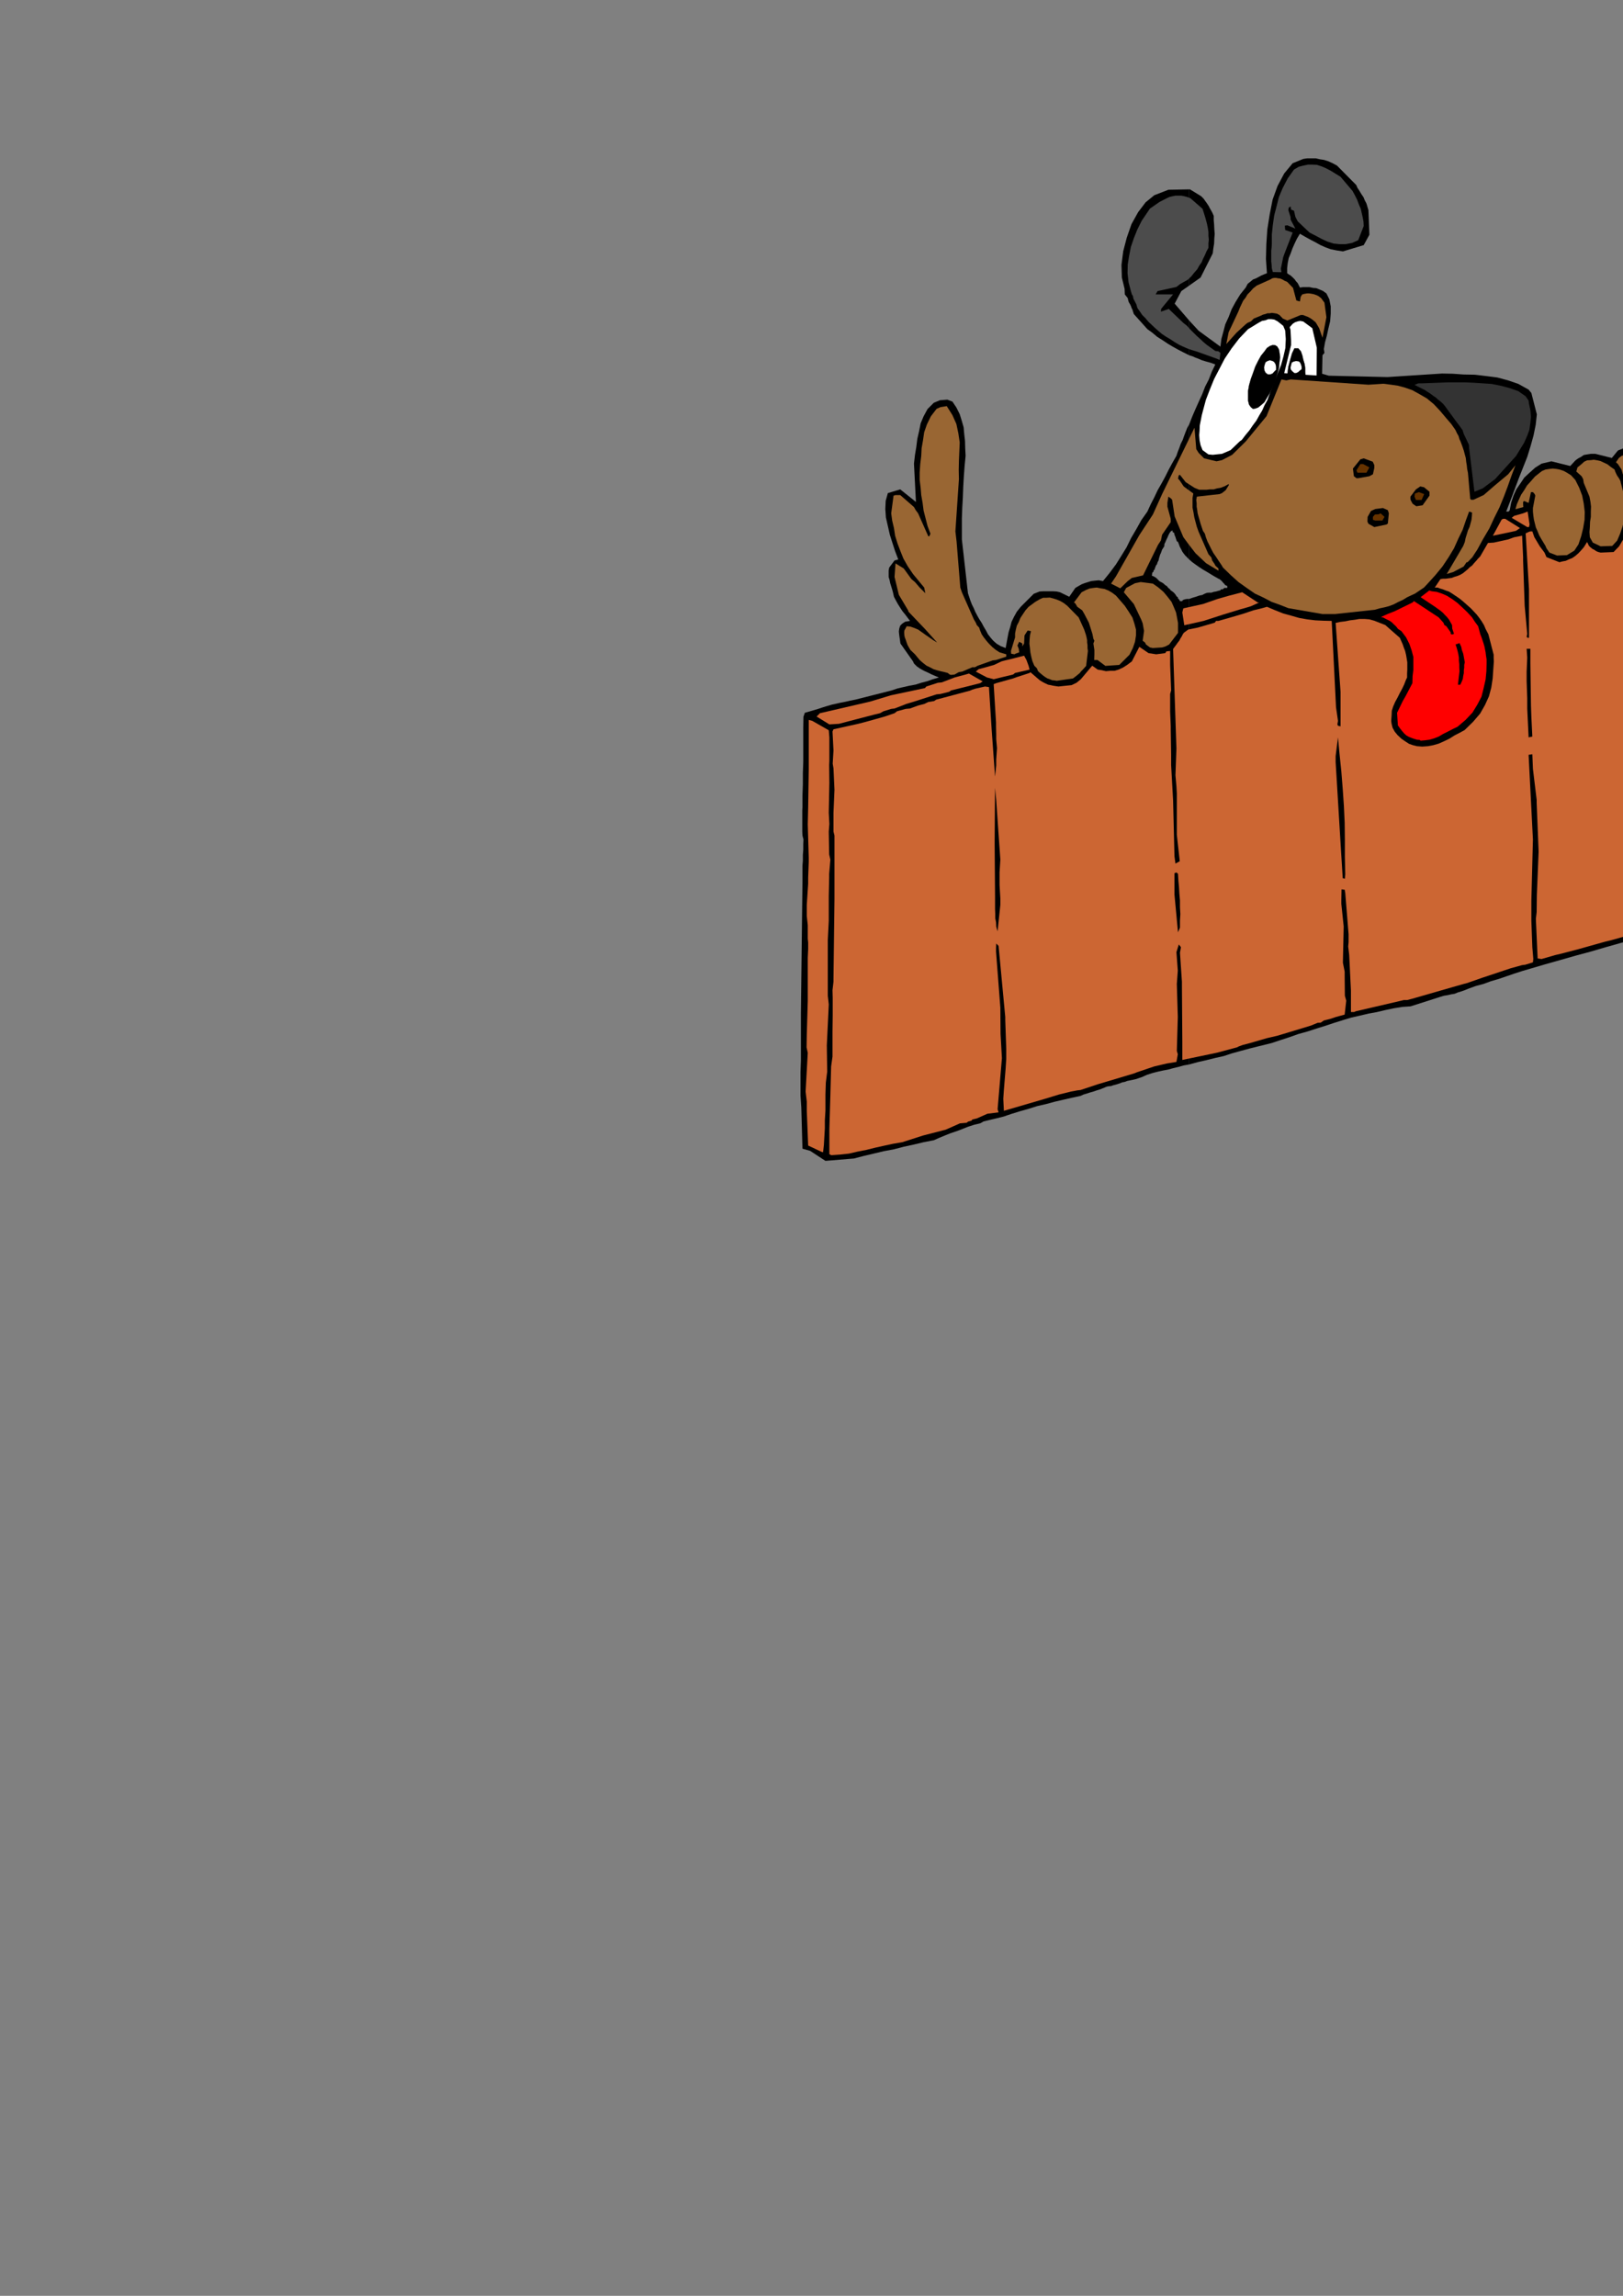 <?xml version="1.0" encoding="utf-8"?>
<!-- Created by UniConvertor 2.0rc4 (https://sk1project.net/) -->
<svg xmlns="http://www.w3.org/2000/svg" height="841.89pt" viewBox="0 0 595.276 841.89" width="595.276pt" version="1.1" xmlns:xlink="http://www.w3.org/1999/xlink" id="456c4540-f60e-11ea-90bf-dcc15c148e23">

<rect x="0" y="0" width="595.276" height="841.89" fill="#808080" stroke="none"/>

<g>
	<path style="fill:#000000;" d="M 436.166,219.633 L 436.166,390.345 439.334,389.481 442.502,388.761 445.67,387.969 448.91,387.249 451.934,386.241 455.102,385.377 458.27,384.513 461.438,383.721 466.406,382.497 469.646,381.417 472.958,380.337 476.198,379.185 479.582,378.249 482.894,377.169 486.134,376.161 489.374,375.081 492.83,374.001 495.71,373.137 498.878,372.417 501.902,371.697 505.07,371.121 508.094,370.401 511.19,369.753 514.286,369.249 517.382,369.033 528.398,365.505 529.622,365.145 530.99,364.929 532.214,364.641 533.51,364.425 534.734,363.921 535.958,363.561 537.182,363.129 538.406,362.625 541.142,361.617 544.094,360.825 546.83,359.817 549.782,358.953 552.518,358.017 555.47,357.009 558.35,356.073 561.302,355.209 566.702,353.625 572.318,352.041 577.862,350.457 583.478,348.945 588.878,347.361 594.494,345.777 600.038,344.337 605.726,343.113 611.198,340.665 612.566,340.305 614.006,339.945 615.302,339.585 616.814,339.369 618.254,339.009 619.694,338.721 621.134,338.361 622.718,338.145 624.806,342.105 631.574,340.161 633.302,339.945 635.102,339.441 636.686,338.649 638.27,337.785 639.566,336.705 641.006,335.697 642.446,334.617 644.03,333.681 650.51,328.641 651.23,327.849 652.022,327.201 652.67,326.481 653.246,325.977 653.606,325.257 654.11,324.681 654.614,323.673 655.118,322.737 653.75,322.521 652.382,322.521 650.87,322.593 649.358,322.953 647.702,323.313 646.262,323.961 644.894,324.537 643.958,325.257 651.446,314.601 652.526,314.025 652.886,312.441 650.942,311.937 644.678,315.249 639.35,319.929 644.03,305.385 641.51,305.025 640.646,305.745 638.702,307.113 637.046,308.697 635.534,310.353 634.382,312.441 633.158,314.385 632.078,316.545 631.07,318.633 630.35,320.793 630.206,317.553 630.35,314.529 630.566,311.217 630.998,308.193 631.214,305.025 631.574,301.857 631.934,298.617 632.438,295.449 630.134,295.809 629.774,295.377 629.774,292.353 629.774,289.401 629.774,286.521 629.846,283.569 629.846,280.689 629.99,277.809 629.99,274.857 630.134,271.977 629.774,270.537 629.63,269.025 629.414,267.729 629.414,266.361 629.27,264.921 629.27,263.625 629.27,262.113 629.486,260.817 628.91,255.705 628.694,250.737 628.55,245.769 628.55,240.945 628.406,235.833 628.406,230.865 628.19,225.897 627.83,221.073 627.47,217.689 627.182,214.233 626.966,210.849 626.75,207.609 626.462,204.225 626.246,200.841 626.03,197.385 625.742,194.145 626.246,194.001 625.022,177.657 625.598,176.001 624.158,174.633 617.174,170.169 610.334,171.393 608.894,169.161 607.238,167.505 605.15,166.065 602.99,164.913 600.398,164.193 598.022,163.977 595.574,164.337 593.414,165.201 591.182,167.937 585.134,166.425 583.478,166.425 582.11,166.641 580.886,166.857 579.95,167.505 578.87,168.081 577.862,168.801 576.926,169.809 575.918,170.889 569.006,169.161 565.406,170.025 563.102,171.465 561.014,173.337 559.07,175.137 557.63,177.297 556.19,179.385 555.11,181.761 554.246,184.353 553.742,187.089 553.31,187.593 552.446,187.593 554.102,183.273 555.614,179.241 557.126,175.209 558.638,171.393 560.15,167.577 561.374,163.617 562.454,159.729 563.246,155.841 563.678,151.953 561.662,144.105 560.654,142.881 556.91,140.793 553.166,139.497 549.134,138.417 545.174,137.913 540.926,137.409 536.894,137.337 532.79,137.049 528.902,136.977 508.886,138.273 487.358,137.769 484.91,137.049 485.054,130.281 485.774,129.417 485.558,127.977 485.99,125.529 486.638,123.153 487.214,120.489 487.862,117.825 488.078,115.017 488.078,112.353 487.574,109.761 486.494,107.601 485.198,106.665 483.974,106.161 482.75,105.657 481.67,105.585 480.302,105.297 479.078,105.297 477.926,105.297 476.774,105.441 476.342,104.577 475.982,103.857 475.334,103.137 474.83,102.417 474.11,101.697 473.39,101.049 472.67,100.617 472.094,100.185 472.094,98.313 472.31,96.441 472.67,94.641 473.39,92.913 474.038,91.113 474.83,89.313 475.694,87.513 476.774,85.713 478.646,86.793 480.59,87.873 482.39,88.809 484.334,89.889 486.134,90.681 488.078,91.401 490.238,91.833 492.542,92.193 500.174,89.889 502.262,86.073 501.902,77.073 501.542,75.849 501.182,74.625 500.534,73.401 500.102,72.321 499.31,71.169 498.59,69.945 497.87,68.865 497.438,67.857 490.382,60.729 488.798,59.865 487.214,59.145 485.63,58.641 484.19,58.425 482.606,58.065 481.022,58.065 479.438,58.065 477.998,58.281 474.11,59.865 471.014,63.609 468.566,68.217 466.766,73.185 465.686,78.657 464.822,84.129 464.462,89.529 464.318,95.001 464.678,100.185 463.598,100.617 462.59,101.049 461.654,101.553 460.718,102.057 459.566,102.489 458.63,103.281 457.622,104.073 456.902,105.441 454.886,107.961 453.158,110.769 451.718,113.433 450.638,116.241 449.414,118.905 448.694,121.641 447.974,124.305 447.614,127.113 439.622,121.281 436.166,117.537 436.166,130.281 437.318,130.641 438.47,131.145 439.622,131.577 440.774,132.081 441.926,132.441 443.222,132.801 444.446,133.161 445.742,133.665 444.446,136.329 443.366,139.137 441.998,141.801 440.918,144.609 439.694,147.273 438.47,150.009 437.318,152.673 436.166,155.625 436.166,205.161 437.318,206.169 438.614,207.105 439.838,207.969 441.278,208.905 442.646,209.697 443.942,210.489 445.382,211.353 446.894,212.217 447.254,212.361 447.974,212.937 448.478,213.513 448.91,214.017 449.198,214.233 449.27,214.521 449.63,214.665 450.134,214.881 450.134,215.601 449.054,215.601 448.478,216.105 447.83,216.105 447.614,216.465 446.75,216.681 446.03,216.897 445.166,217.041 444.302,217.329 443.438,217.329 442.646,217.401 441.926,217.689 441.206,218.049 441.206,218.121 439.838,218.409 438.614,218.841 437.39,219.201 436.166,219.633 Z" />
	<path style="fill:#000000;" d="M 436.166,69.441 L 436.166,104.721 440.342,101.769 444.806,92.913 445.022,91.113 445.31,89.313 445.382,87.513 445.526,85.785 445.382,83.985 445.31,82.401 445.166,80.673 445.166,79.161 444.662,78.009 444.23,77.217 443.726,76.353 443.366,75.633 442.718,74.625 442.142,73.833 441.422,72.825 440.558,71.961 436.454,69.441 436.166,69.441 Z" />
	<path style="fill:#000000;" d="M 436.166,104.721 L 436.166,69.441 428.534,69.585 423.35,71.601 420.182,74.193 417.446,77.793 414.998,82.185 413.27,87.153 411.974,92.121 411.326,97.161 411.47,101.769 412.478,105.945 412.55,107.961 413.63,109.329 413.774,110.049 413.99,110.769 414.422,111.489 414.782,112.209 414.998,112.857 415.358,113.577 415.574,114.297 415.862,115.161 420.83,120.705 422.63,122.001 424.43,123.513 426.374,124.737 428.318,126.033 430.118,127.113 432.062,128.193 434.006,129.201 436.166,130.281 436.166,117.537 430.838,111.345 433.286,106.737 436.166,104.721 Z" />
	<path style="fill:#000000;" d="M 436.166,205.161 L 436.166,155.625 435.446,156.921 434.87,158.361 434.294,159.873 433.79,161.313 433.07,162.753 432.566,164.193 431.99,165.633 431.486,167.145 430.046,169.665 428.678,172.185 427.382,174.777 426.014,177.297 424.574,179.817 423.35,182.409 422.054,184.929 420.83,187.593 418.598,190.761 416.798,194.001 414.854,197.313 413.198,200.697 411.254,203.865 409.31,206.961 407.006,210.057 404.558,213.081 402.974,212.793 401.534,212.937 400.238,213.081 399.086,213.441 397.934,213.801 396.782,214.233 395.63,214.881 394.406,215.601 392.174,218.841 388.79,217.185 387.494,216.897 386.27,216.825 385.046,216.825 383.822,216.825 382.526,216.825 381.302,216.897 380.222,217.329 379.142,217.761 374.39,222.513 372.95,224.313 371.87,226.257 371.006,228.057 370.502,230.001 369.926,231.873 369.566,233.745 369.206,235.689 368.846,237.633 366.974,236.913 365.534,236.049 364.31,234.969 363.374,233.889 362.366,232.593 361.646,231.225 360.782,229.785 360.062,228.417 359.126,226.977 358.406,225.681 357.686,224.313 357.182,223.089 356.462,221.649 355.958,220.353 355.454,218.841 355.022,217.545 352.79,197.817 352.79,193.929 352.79,190.041 352.934,186.153 353.15,182.409 353.294,178.521 353.51,174.777 353.798,170.889 354.158,167.145 354.014,164.337 353.942,161.673 353.654,159.153 353.438,156.705 352.718,154.185 351.998,151.881 350.774,149.433 349.334,147.273 347.462,146.553 344.726,146.769 342.494,147.705 340.19,150.009 338.75,152.673 337.67,155.265 337.094,158.145 336.446,160.953 336.086,163.833 335.582,166.857 335.222,170.025 335.942,184.065 330.182,179.457 325.646,180.825 324.854,183.633 324.71,186.657 324.926,189.753 325.646,192.921 326.366,196.089 327.374,199.257 328.31,202.137 329.462,205.161 328.094,205.521 326.15,208.113 325.934,209.193 325.934,210.417 325.934,211.569 326.294,212.793 326.51,213.873 326.87,215.025 327.23,216.177 327.59,217.545 327.878,218.841 328.598,220.209 329.318,221.505 330.182,222.873 330.974,224.097 331.982,225.321 332.846,226.473 333.782,227.697 331.982,227.985 330.902,228.705 330.182,229.425 329.822,230.505 329.678,231.585 329.822,232.953 330.038,234.393 330.254,235.977 334.862,242.529 335.222,243.321 336.23,244.329 337.454,245.193 338.894,245.985 340.334,246.633 341.774,247.353 343.142,247.929 344.366,248.433 342.134,249.081 340.118,249.801 337.886,250.377 335.87,251.025 333.566,251.457 331.334,251.961 329.174,252.465 327.014,253.185 313.694,256.569 311.822,256.929 310.31,257.289 308.438,257.649 306.854,258.009 305.198,258.369 303.47,258.873 301.814,259.377 300.086,259.953 295.19,261.393 294.686,262.833 294.614,266.865 294.614,271.113 294.614,275.073 294.614,279.321 294.47,283.497 294.47,287.601 294.326,291.705 294.326,295.953 294.254,297.177 294.254,298.617 294.254,300.201 294.254,301.785 294.254,303.369 294.254,304.953 294.326,306.393 294.686,307.833 294.614,309.633 294.614,311.577 294.47,313.521 294.47,315.609 294.326,317.409 294.326,319.497 294.326,321.297 294.326,323.313 293.75,371.697 293.75,375.945 293.75,380.337 293.75,384.513 293.75,388.905 293.606,393.153 293.606,397.545 293.606,401.793 293.894,406.113 294.326,421.233 297.134,422.025 302.75,425.697 313.19,424.833 316.79,423.897 320.462,423.033 324.062,422.169 327.878,421.449 331.478,420.513 335.15,419.721 338.75,418.857 342.494,418.137 344.438,417.273 346.526,416.409 348.686,415.545 350.846,414.825 352.934,414.033 355.094,413.169 357.326,412.449 359.486,411.945 360.782,411.225 362.294,410.865 363.734,410.505 365.318,410.145 366.758,409.785 368.198,409.425 369.638,408.921 371.15,408.417 374.174,407.481 377.27,406.617 380.438,405.609 383.606,404.889 386.774,404.025 389.87,403.305 393.038,402.585 396.35,401.865 397.43,401.361 398.654,401.001 399.734,400.641 401.03,400.281 402.254,399.849 403.478,399.489 404.702,398.985 405.926,398.481 406.646,398.337 407.51,398.265 408.302,397.977 409.166,397.761 409.886,397.545 410.75,397.257 411.614,396.897 412.478,396.753 413.414,396.393 414.494,396.177 415.574,395.961 416.798,395.673 417.806,395.313 418.886,394.953 419.822,394.521 420.83,394.089 422.63,393.513 424.574,393.009 426.518,392.577 428.462,392.217 430.262,391.713 432.35,391.209 434.15,390.705 436.166,390.345 436.166,219.633 435.446,219.633 434.87,219.705 434.366,219.849 433.79,220.065 433.646,220.425 432.782,220.425 432.566,219.993 432.35,219.705 432.062,219.489 432.062,219.201 431.846,218.841 431.63,218.841 431.198,218.121 430.622,217.401 429.902,216.825 429.398,216.465 429.182,216.321 429.182,216.105 428.678,215.745 428.318,215.385 427.958,214.881 427.598,214.737 426.518,213.801 425.294,213.153 424.718,212.577 424.07,211.929 423.134,211.353 422.486,211.137 422.63,209.913 422.846,209.913 422.846,209.769 422.99,209.769 423.134,209.193 423.566,208.689 423.566,208.185 423.71,208.185 423.926,207.465 424.358,206.889 424.574,206.169 424.934,205.521 425.078,204.801 425.294,204.081 425.51,203.361 425.798,202.785 426.23,201.561 427.022,200.337 427.094,199.473 427.454,198.753 427.814,197.889 428.174,197.169 428.534,196.305 428.894,195.585 429.398,194.865 430.046,194.505 430.118,195.153 430.622,195.369 430.766,196.089 431.126,196.953 431.342,197.673 431.702,198.609 431.99,198.609 432.35,199.473 432.71,200.481 433.142,201.273 433.646,202.281 434.15,203.001 434.726,203.721 435.446,204.441 436.166,205.161 Z" />
	<path style="fill:#cc6633;" d="M 304.19,423.249 L 304.19,420.513 304.19,418.353 304.19,414.033 304.55,402.009 304.838,391.065 305.342,387.465 305.342,385.377 305.342,384.441 305.342,378.393 305.414,372.417 305.414,365.865 305.342,363.129 305.702,359.961 305.702,358.737 306.062,329.793 306.062,319.857 306.062,306.393 305.702,304.953 305.702,299.337 305.702,298.041 306.062,289.617 305.702,281.769 305.414,280.041 305.702,275.217 305.342,268.233 305.702,267.441 314.774,265.425 317.294,264.777 324.494,262.761 328.094,261.537 329.03,260.817 332.198,259.953 333.782,259.809 336.734,258.729 338.966,258.153 340.478,257.433 342.638,257.073 343.358,256.569 349.334,254.985 355.814,253.257 356.606,252.897 357.758,252.537 361.286,251.745 362.726,251.961 363.734,267.801 364.958,284.793 365.39,280.689 365.39,278.529 365.678,274.353 365.39,271.113 365.39,269.385 365.318,266.361 365.318,264.921 364.454,250.881 365.39,250.521 370.286,249.153 371.582,248.793 372.95,248.289 377.63,246.777 377.918,246.489 380.582,248.793 381.446,249.513 382.526,250.161 383.39,250.593 384.47,251.097 385.334,251.241 386.27,251.457 387.206,251.601 388.214,251.745 393.038,251.241 394.838,250.377 396.422,249.081 400.598,244.113 402.614,245.553 404.054,245.769 405.638,246.129 407.222,245.985 408.806,245.985 410.246,245.553 411.83,244.833 413.414,243.825 415.142,242.529 417.878,237.201 421.262,239.505 424.07,239.937 427.382,239.505 427.814,238.857 429.182,238.713 429.182,243.825 429.542,253.185 429.182,254.481 429.182,256.209 429.182,261.033 429.398,266.361 429.398,267.729 429.542,276.801 429.542,280.545 430.262,293.505 430.766,314.025 431.126,316.689 432.71,315.825 431.63,306.105 431.63,290.985 431.486,288.321 431.126,284.289 431.486,274.497 430.262,237.993 430.838,237.201 431.486,236.337 431.99,235.617 432.566,234.897 432.926,234.177 433.43,233.385 433.79,232.665 434.15,232.089 435.806,230.865 439.334,230.145 445.526,228.345 446.03,227.697 446.894,227.697 451.934,226.257 456.11,225.033 459.71,223.809 462.95,223.017 464.678,222.513 467.558,223.737 470.654,224.961 473.534,225.753 476.558,226.617 479.438,227.121 482.39,227.481 485.414,227.625 488.438,227.697 490.022,259.377 490.742,264.345 490.526,265.641 490.742,266.145 491.678,266.361 491.678,255.201 491.678,253.689 489.878,228.417 491.606,228.057 493.406,227.841 495.134,227.481 496.934,227.265 498.59,226.977 500.462,226.977 502.262,227.121 504.062,227.625 508.094,229.209 511.118,231.873 513.422,233.889 514.502,236.337 514.862,237.417 515.366,238.713 515.726,240.225 515.942,241.521 516.158,242.889 516.158,244.185 516.158,245.553 516.086,246.993 516.086,248.433 515.582,249.513 515.006,251.025 514.286,252.537 513.422,254.121 512.558,255.849 511.694,257.433 510.974,259.089 510.47,260.673 510.398,262.401 510.254,264.345 510.398,265.425 510.758,266.865 511.55,268.305 512.558,269.529 513.998,270.897 515.366,271.833 516.806,272.769 518.246,273.273 519.686,273.633 521.63,273.777 523.718,273.633 525.662,273.273 527.678,272.697 529.622,271.833 531.566,270.897 533.51,269.673 535.598,268.593 537.182,267.729 540.278,264.705 542.87,261.681 544.67,258.513 546.11,255.345 546.974,252.105 547.478,248.793 547.694,245.553 547.91,242.529 547.838,241.305 547.838,240.081 545.894,232.593 544.886,230.649 544.31,229.281 543.446,227.841 542.582,226.617 541.646,225.393 540.638,224.313 539.486,223.089 538.262,222.009 536.894,220.785 535.598,219.705 534.59,218.985 533.51,218.265 532.43,217.545 531.35,216.897 530.27,216.537 529.19,216.105 528.182,215.817 527.246,215.457 526.238,215.457 528.326,212.361 529.262,212.217 530.27,212.217 531.35,212.073 532.43,211.929 533.366,211.569 534.518,211.209 535.598,210.777 536.678,210.129 537.542,209.409 538.406,208.689 539.126,207.969 539.918,207.393 540.638,206.529 541.43,205.665 542.15,204.801 542.87,204.081 545.75,199.113 547.91,198.969 553.166,197.817 555.326,197.025 558.278,196.449 558.638,204.297 558.638,205.665 559.214,222.153 560.15,232.449 559.934,233.529 560.294,233.889 560.798,233.889 560.798,217.689 560.798,216.105 559.574,195.585 560.798,195.009 561.302,194.865 562.022,194.865 562.742,196.953 564.758,200.337 566.486,202.641 567.206,204.297 571.958,206.169 573.038,205.881 574.262,205.665 575.342,205.161 576.638,204.657 577.79,203.865 578.942,202.857 579.95,201.777 580.886,200.697 582.11,198.753 582.398,199.329 582.758,200.121 583.334,200.697 584.054,201.273 584.774,201.633 585.494,202.137 586.214,202.425 587.078,202.641 591.83,202.425 593.846,200.337 596.654,195.585 597.734,196.593 598.814,197.313 599.822,197.817 600.902,198.177 601.766,198.249 602.846,198.393 603.782,198.393 604.934,198.537 606.086,198.249 606.95,197.385 609.038,196.089 609.902,194.649 610.694,193.209 611.342,191.697 611.918,190.401 612.206,188.961 612.566,187.449 612.782,186.009 613.142,184.569 612.926,180.825 617.174,179.601 618.758,179.097 621.998,177.873 623.582,178.377 623.582,184.425 623.942,187.089 623.942,188.601 625.022,207.825 625.382,213.873 625.382,214.881 625.598,218.409 625.598,220.065 626.606,229.785 626.606,231.225 626.822,237.057 626.822,240.801 626.822,251.745 626.966,259.377 627.326,263.625 628.262,280.545 627.686,292.353 627.686,297.321 628.19,299.337 626.966,301.641 625.886,304.089 625.022,306.393 624.302,308.769 623.582,311.073 623.222,313.665 622.862,316.041 622.718,318.633 623.222,324.105 621.854,322.953 620.63,322.161 619.478,321.297 618.254,320.577 617.03,319.713 615.806,319.137 614.726,318.489 613.646,318.129 610.334,317.265 609.614,318.129 611.702,320.217 613.646,322.233 614.582,323.241 617.39,326.265 618.326,327.705 618.83,328.569 619.334,329.505 619.838,330.513 620.414,331.449 620.774,332.313 621.278,333.393 621.638,334.257 621.998,335.337 611.702,338.649 607.814,339.801 606.734,340.521 605.51,340.665 597.878,343.113 596.654,343.113 595.574,343.473 592.55,344.337 590.966,344.769 588.878,345.273 587.582,345.633 578.87,348.081 572.822,349.665 570.374,350.241 565.406,351.681 563.966,351.465 563.318,336.921 563.606,334.473 563.678,328.209 564.326,312.297 563.606,294.369 563.606,293.289 562.238,281.913 562.022,276.585 560.654,276.801 562.238,307.833 561.662,330.369 561.662,337.641 562.022,347.361 562.382,351.681 562.238,352.905 559.43,353.769 558.278,353.913 554.102,355.065 543.734,358.521 537.974,360.537 536.822,360.825 532.286,362.121 525.518,364.065 518.03,366.225 516.086,366.729 514.862,366.729 513.998,366.945 497.294,370.833 496.646,371.121 495.494,371.121 495.494,366.945 495.494,364.929 495.494,363.345 494.846,350.097 494.486,347.073 494.63,345.489 494.63,343.977 494.63,342.609 493.406,327.489 493.19,326.265 492.038,326.121 491.966,330.225 491.966,331.449 492.83,339.729 492.542,353.049 493.19,356.289 493.19,357.873 493.262,365.145 493.766,366.945 493.19,372.057 490.022,372.921 487.862,373.641 485.558,374.217 484.406,375.009 483.254,375.081 480.806,376.089 469.646,379.473 468.422,379.833 464.678,380.697 458.486,382.497 455.75,383.217 454.382,383.721 453.662,384.081 446.39,386.025 433.646,388.689 433.646,381.993 433.502,361.617 433.502,360.033 432.782,349.377 433.142,347.361 432.782,346.857 432.35,346.353 431.486,349.161 431.99,355.929 431.63,360.825 431.99,372.921 431.63,385.377 431.99,386.601 431.486,389.409 427.958,389.985 426.734,390.273 423.35,391.065 417.158,393.153 415.862,393.657 402.614,397.617 396.35,399.705 395.126,399.849 392.822,400.281 388.43,401.361 383.246,402.945 368.198,407.337 367.982,402.945 368.198,399.705 368.846,391.785 369.062,388.329 369.062,387.105 369.062,384.513 368.702,374.001 368.702,372.921 366.254,346.857 365.39,345.993 365.318,347.577 365.318,348.945 366.902,369.537 366.974,379.113 367.478,388.041 365.894,406.761 366.254,407.913 362.15,408.417 358.262,410.145 356.678,410.505 356.318,410.937 355.094,411.297 354.518,411.729 352.07,411.945 346.886,414.249 338.534,416.409 330.902,418.857 327.518,419.433 324.206,420.153 320.966,420.873 317.798,421.665 314.486,422.313 311.39,423.033 308.078,423.393 304.91,423.609 304.19,423.249 Z" />
	<path style="fill:#cc6633;" d="M 301.31,422.385 L 296.414,420.081 295.91,407.337 295.91,405.897 295.91,403.953 295.478,400.281 296.27,386.097 295.838,384.081 295.91,379.473 296.27,367.089 296.27,364.929 296.27,361.617 296.27,358.017 296.27,357.153 296.27,351.249 296.414,348.081 296.414,345.633 296.27,344.193 296.27,340.953 296.27,339.225 295.91,335.913 295.91,333.681 295.91,331.809 296.414,324.105 296.414,321.873 296.63,316.041 296.63,314.529 296.27,302.289 296.414,296.169 296.63,282.129 296.63,263.985 297.926,264.345 303.974,267.801 304.19,270.393 304.19,278.889 304.118,280.545 304.19,287.097 303.974,298.041 304.19,302.145 303.974,304.953 304.118,313.305 304.55,315.249 304.118,320.433 304.118,321.873 303.974,328.641 303.974,337.641 303.614,344.697 303.614,345.993 303.614,365.145 303.974,368.313 303.254,383.361 303.398,393.009 303.254,394.089 302.894,397.041 302.75,401.361 302.75,407.193 302.534,410.865 302.534,413.745 302.174,419.937 301.886,422.529 301.31,422.385 Z" />
	<path style="fill:#000000;" d="M 432.062,341.889 L 430.766,328.065 430.766,320.217 431.486,319.929 432.062,320.433 432.206,322.881 432.422,325.257 432.566,327.705 432.782,330.225 432.782,332.673 432.926,335.193 432.782,337.641 432.782,340.161 432.062,341.889 Z" />
	<path style="fill:#000000;" d="M 365.894,341.529 L 365.39,339.801 365.318,338.217 365.03,336.705 365.03,335.121 364.958,333.393 364.958,331.809 364.958,330.225 364.958,328.641 364.814,309.633 364.814,308.193 364.958,288.897 365.39,293.505 366.902,315.249 366.614,319.857 366.614,322.737 366.614,324.537 366.902,329.505 366.902,331.809 365.894,341.529 Z" />
	<path style="fill:#009933;" d="M 625.022,339.369 L 624.518,337.137 623.294,334.257 620.63,327.705 619.118,325.617 617.03,322.521 617.75,322.881 618.47,323.313 619.19,323.817 620.054,324.537 620.63,325.185 621.422,325.905 621.998,326.625 622.718,327.489 623.222,328.281 624.158,329.793 624.806,330.225 625.022,330.729 625.598,330.729 626.246,329.865 625.382,326.265 624.878,322.737 624.806,319.137 625.022,315.609 625.526,311.937 626.462,308.409 627.686,304.809 629.414,301.281 628.55,314.025 628.55,315.249 628.55,316.545 628.694,317.985 628.694,319.497 628.766,320.937 628.766,322.233 629.054,323.673 629.414,325.185 630.134,326.625 630.566,326.841 631.43,324.537 632.294,322.233 633.158,320.073 634.022,317.913 634.958,315.609 636.398,313.377 638.126,311.217 640.574,309.057 639.926,310.713 639.422,312.441 638.846,314.097 638.342,315.969 637.838,317.625 637.406,319.353 636.902,321.009 636.542,322.881 636.542,324.105 637.046,324.537 638.126,324.177 646.694,317.265 640.142,326.265 640.07,329.073 640.574,329.289 647.558,326.121 650.078,325.401 644.318,330.729 642.014,332.169 641.51,332.457 639.782,333.897 638.846,335.193 635.102,337.641 634.382,337.785 629.774,338.505 627.326,339.225 625.022,339.369 Z" />
	<path style="fill:#000000;" d="M 492.47,322.017 L 492.47,321.873 491.678,309.129 489.878,279.465 489.878,278.529 489.878,277.305 490.382,273.201 490.742,270.393 491.318,276.585 491.966,282.849 492.47,289.185 492.902,295.449 493.19,301.641 493.262,307.977 493.262,314.241 493.406,320.649 493.262,322.233 492.47,322.017 Z" />
	<path style="fill:#ff0000;" d="M 520.694,271.329 L 519.686,271.257 518.75,270.969 517.742,270.609 516.806,270.249 515.798,269.673 515.006,268.953 514.142,267.945 513.422,267.009 512.702,266.001 512.414,261.393 514.502,257.073 515.582,255.201 518.03,250.521 518.102,247.929 518.39,245.625 518.39,243.249 518.39,240.945 517.742,238.497 516.95,236.193 515.726,233.745 513.998,231.441 512.774,230.649 511.982,229.641 511.19,228.921 510.47,228.201 509.75,227.697 508.886,227.265 508.166,226.905 507.374,226.473 506.51,226.257 508.886,225.177 511.478,224.169 518.102,220.929 518.606,220.425 527.678,226.401 529.406,228.345 529.766,229.209 530.486,229.641 532.07,231.873 532.07,232.449 532.574,232.665 533.294,232.449 532.646,230.505 532.574,229.209 531.926,228.057 531.494,227.265 530.702,226.257 529.982,225.537 529.19,224.673 528.326,223.953 527.318,223.233 526.526,222.657 521.054,218.985 524.222,216.537 525.158,216.825 526.958,217.041 528.902,217.689 530.702,218.481 532.646,219.705 534.518,221.073 536.318,222.729 538.118,224.457 539.918,226.401 540.926,227.985 542.15,229.641 542.942,232.593 543.374,233.673 543.734,234.753 544.094,235.833 544.454,237.057 544.67,238.137 544.886,239.217 545.03,240.441 545.246,241.809 545.246,243.321 545.174,246.129 544.886,249.153 544.166,252.321 543.374,255.489 541.862,258.369 540.062,261.321 537.542,263.985 534.59,266.505 532.79,267.369 530.99,268.305 529.262,269.169 527.678,270.105 526.022,270.753 524.294,271.257 522.638,271.473 521.054,271.617 520.694,271.329 Z" />
	<path style="fill:#000000;" d="M 560.654,270.393 L 560.15,259.809 560.15,256.065 559.934,249.873 559.934,246.273 560.15,241.161 559.934,237.921 561.302,237.921 561.302,241.161 561.302,243.249 561.518,258.657 561.662,262.761 562.022,270.105 560.654,270.393 Z" />
	<path style="fill:#cc6633;" d="M 304.19,265.641 L 299.51,262.761 300.734,261.537 319.094,257.289 326.726,254.985 339.254,252.321 339.758,251.745 344.006,250.377 345.446,250.233 350.126,248.433 354.158,247.353 355.382,246.993 360.422,249.873 359.486,250.521 354.662,251.745 348.83,253.185 348.11,253.689 344.942,254.481 343.502,254.625 335.222,257.289 332.342,258.153 331.838,258.369 328.094,259.809 326.87,259.953 324.062,260.817 322.766,261.537 320.678,262.041 311.822,264.345 307.718,265.425 304.19,265.641 Z" />
	<path style="fill:#000000;" d="M 534.734,251.097 L 535.31,246.129 535.238,244.833 535.238,243.609 535.094,242.241 535.094,241.161 534.878,239.865 534.59,238.641 534.23,237.417 533.87,236.337 535.31,235.833 535.958,237.201 536.174,238.353 536.678,239.721 537.254,242.889 537.038,243.825 537.038,244.833 536.894,245.769 536.894,246.849 536.678,247.857 536.534,248.937 536.102,250.017 535.598,251.097 534.734,251.097 Z" />
	<path style="fill:#996633;" d="M 387.566,249.657 L 386.774,249.513 385.91,249.441 385.046,249.081 384.182,248.793 383.246,248.217 382.382,247.569 381.518,246.849 380.726,246.129 380.294,245.049 379.358,244.113 378.638,242.385 378.278,240.945 377.918,239.217 377.774,237.777 377.558,236.049 377.63,234.537 377.774,232.953 378.134,231.441 376.91,231.225 375.758,233.025 375.614,235.977 374.966,237.057 374.966,235.977 373.814,235.329 373.166,236.697 373.67,237.993 373.814,239.217 372.446,239.721 372.086,239.937 370.862,239.721 370.79,238.713 372.302,233.745 372.302,232.305 372.59,230.865 372.95,229.425 373.67,228.057 374.246,226.617 375.11,225.321 376.118,223.809 377.27,222.513 379.718,220.713 381.446,219.705 382.598,219.201 383.822,219.201 385.046,219.129 386.414,219.489 387.566,219.849 388.934,220.425 390.158,221.145 391.454,222.153 395.63,226.401 397.646,230.865 397.934,231.729 398.294,232.809 398.51,233.673 398.726,234.753 398.726,235.617 398.87,236.553 398.87,237.633 399.014,238.713 398.366,244.185 397.79,244.833 397.142,245.553 396.566,246.129 395.99,246.849 394.766,247.857 393.542,248.793 387.566,249.657 Z" />
	<path style="fill:#cc6633;" d="M 364.454,249.081 L 362.006,248.433 357.902,246.273 358.91,245.409 361.574,244.689 364.598,243.825 367.334,242.529 368.702,242.169 370.286,241.809 375.614,240.441 376.478,242.025 377.27,244.185 377.63,245.553 372.302,246.777 371.582,247.353 367.982,248.217 364.454,249.081 Z" />
	<path style="fill:#996633;" d="M 348.326,247.353 L 347.606,246.777 346.238,246.417 344.942,246.129 343.574,245.769 342.422,245.409 341.054,244.689 339.83,244.113 338.534,243.105 337.31,242.025 335.582,239.937 333.926,238.353 333.278,237.273 332.846,236.481 332.486,235.473 332.198,234.609 331.838,233.673 331.694,232.953 331.622,231.945 331.694,231.225 332.558,229.641 333.926,229.785 335.366,230.289 336.734,230.865 338.174,231.873 339.47,232.809 340.838,233.745 342.278,234.753 343.718,235.617 339.254,230.649 333.206,224.313 333.062,223.809 329.678,218.121 328.094,211.569 328.454,206.601 331.478,208.473 334.286,212.361 335.582,213.441 337.31,215.457 339.398,217.545 338.966,215.457 334.862,210.489 332.918,207.609 331.334,204.801 330.182,201.921 329.174,199.257 328.31,196.449 327.878,193.641 327.23,190.905 326.87,188.241 327.734,181.761 328.454,181.545 330.182,181.545 335.222,185.937 335.87,187.089 336.734,188.241 340.478,196.665 340.838,196.665 341.27,195.729 340.19,192.849 339.47,190.041 338.75,187.233 338.39,184.425 337.886,181.545 337.67,178.881 337.31,176.001 337.31,173.337 337.526,170.169 337.886,167.217 338.03,164.337 338.534,161.457 338.966,158.505 339.974,155.625 341.414,152.673 343.502,149.937 344.942,149.289 347.246,148.929 349.334,152.241 350.774,155.481 351.494,158.865 351.998,162.249 351.854,165.561 351.71,168.945 351.638,172.329 351.71,175.713 350.414,194.865 350.846,198.537 352.214,215.457 352.79,217.185 357.182,227.121 357.902,228.345 358.262,229.209 359.126,230.145 359.486,231.225 360.062,232.593 360.782,233.673 361.79,234.969 362.726,236.049 363.95,237.273 365.174,238.281 366.614,239.217 369.062,239.937 369.062,240.801 365.318,242.025 364.094,242.169 358.622,244.113 357.542,244.689 356.606,244.689 352.934,246.273 351.638,246.489 350.126,247.353 348.83,247.497 348.326,247.353 Z" />
	<path style="fill:#996633;" d="M 405.422,244.185 L 402.542,242.025 401.318,242.025 401.39,239.937 401.39,238.353 401.03,235.977 401.39,234.969 401.03,234.249 400.67,232.449 399.374,228.345 397.646,225.033 396.926,223.809 395.126,222.513 394.406,221.289 393.902,220.929 396.71,217.185 398.366,216.321 399.59,215.817 400.958,215.601 402.254,215.457 403.694,215.745 405.062,215.961 406.502,216.537 407.87,217.329 409.31,218.409 412.55,222.153 413.99,224.313 415.358,226.473 416.078,228.705 416.654,230.865 416.654,233.025 416.294,235.329 415.502,237.633 414.278,240.081 410.894,243.465 410.534,243.825 405.422,244.185 Z" />
	<path style="fill:#996633;" d="M 422.846,237.633 L 421.766,237.417 420.326,236.337 419.966,235.617 419.102,234.969 419.606,231.369 419.102,228.561 418.598,227.265 415.862,221.505 412.19,217.185 413.054,215.601 416.294,213.873 418.382,213.441 422.846,214.017 424.79,215.385 426.734,217.041 428.174,218.769 429.686,220.713 430.478,222.513 431.342,224.601 431.702,226.473 432.062,228.417 432.062,232.089 428.822,236.337 427.454,237.057 426.23,237.417 422.846,237.633 Z" />
	<path style="fill:#cc6633;" d="M 434.366,229.281 L 433.646,224.601 434.006,223.089 441.206,221.505 446.606,219.633 450.638,218.481 455.606,217.185 461.294,220.929 461.87,220.929 458.846,222.297 456.47,223.017 454.886,223.449 448.55,225.393 441.422,227.697 434.366,229.281 Z" />
	<path style="fill:#996633;" d="M 485.054,225.177 L 472.526,223.017 469.43,221.793 466.406,220.713 463.382,219.129 460.286,217.689 457.262,215.601 454.238,213.441 451.358,210.849 448.55,208.113 448.046,207.249 446.966,205.665 446.03,204.225 445.022,202.785 444.302,201.417 443.582,199.977 442.862,198.537 442.286,197.025 441.926,195.729 441.206,194.649 440.342,192.057 439.982,190.761 439.622,189.537 439.262,188.241 439.118,187.089 438.902,185.793 438.902,184.569 438.758,183.345 438.974,182.121 447.326,181.185 448.19,180.825 449.558,179.745 450.71,177.873 450.638,177.513 449.198,178.305 447.686,178.881 446.39,179.097 445.166,179.457 443.726,179.457 442.502,179.601 441.062,179.601 439.838,179.601 438.11,178.881 434.87,176.793 432.782,174.129 432.35,174.273 432.062,175.497 432.71,176.217 434.15,178.377 437.678,180.969 437.39,182.625 437.39,184.425 437.39,186.153 437.75,187.953 438.038,189.681 438.47,191.337 438.974,193.209 439.622,195.009 443.222,203.217 444.302,204.441 444.59,205.521 445.526,206.889 445.742,207.393 446.894,208.473 446.894,209.265 442.358,206.529 438.47,202.857 435.59,199.113 434.006,196.953 430.838,189.393 429.902,183.273 429.542,182.841 428.534,182.121 428.174,184.425 428.174,185.793 429.398,190.257 429.398,191.481 426.23,196.089 425.798,198.177 424.718,199.833 419.246,210.993 415.142,211.929 413.63,213.081 410.894,215.745 407.51,214.017 409.31,211.353 417.878,196.233 422.846,188.673 426.23,181.185 438.11,156.849 438.758,164.697 439.622,166.065 441.638,168.081 446.174,169.161 448.19,168.729 451.934,166.785 456.902,161.889 464.534,152.601 470.006,139.137 471.806,139.497 473.39,139.137 501.902,141.081 507.374,140.721 510.254,141.081 512.702,141.441 515.366,142.161 518.03,143.097 520.766,144.609 523.358,146.121 525.878,148.209 528.182,150.657 530.486,153.393 532.286,155.481 533.798,157.641 534.374,158.865 534.95,159.873 535.31,161.097 535.598,161.673 535.958,162.609 536.462,163.977 536.894,165.273 537.254,166.641 537.614,167.937 537.758,169.305 537.974,170.601 538.118,171.969 538.406,173.409 539.198,182.409 539.198,182.841 539.558,183.273 540.422,183.273 544.166,181.545 548.414,177.873 553.166,173.913 555.83,170.601 554.39,174.417 553.022,178.305 551.582,182.121 549.998,186.009 548.054,189.897 546.254,193.785 543.95,197.673 541.79,201.633 540.782,203.145 540.062,204.297 538.262,206.169 537.902,206.169 536.822,207.753 533.006,209.769 530.63,210.489 536.678,200.193 537.254,198.753 537.542,197.313 537.974,195.945 538.406,194.505 538.982,193.281 539.342,191.985 539.702,190.617 539.846,189.321 539.918,187.953 538.838,187.593 537.614,190.905 536.462,194.289 534.878,197.529 533.294,201.057 531.35,204.297 529.046,207.753 526.382,210.993 523.43,214.233 522.278,215.457 518.966,217.689 518.03,218.121 516.158,218.985 514.502,219.993 512.774,220.785 511.118,221.649 509.39,222.297 507.734,222.729 506.006,223.089 504.278,223.593 489.662,225.177 487.934,225.177 486.278,225.177 485.054,225.177 Z" />
	<path style="fill:#996633;" d="M 571.094,203.721 L 568.286,202.641 567.206,201.057 566.846,200.193 565.406,197.817 564.542,196.305 563.966,194.865 563.318,193.425 562.958,191.985 562.598,190.545 562.382,189.033 562.238,187.593 562.238,186.297 563.102,181.761 562.886,181.185 562.238,180.465 561.518,180.465 560.654,184.425 558.998,183.705 558.638,184.065 558.638,184.713 558.71,185.937 555.83,186.729 556.334,184.929 557.054,183.273 557.918,181.401 558.998,179.817 560.078,178.017 561.518,176.433 562.958,174.777 564.758,173.337 565.622,172.689 566.846,172.185 568.214,171.969 569.51,171.825 570.878,171.969 572.03,172.185 573.542,172.689 574.694,173.337 576.206,174.273 577.79,176.001 579.23,178.881 580.31,181.761 580.886,184.713 581.246,187.737 581.174,190.617 580.67,193.641 579.95,196.593 578.942,199.617 577.43,201.921 574.694,203.577 571.094,203.721 Z" />
	<path style="fill:#996633;" d="M 587.078,200.337 L 584.198,198.969 583.118,197.025 582.974,195.153 583.118,193.281 583.19,191.337 583.478,189.537 583.478,187.593 583.55,185.793 583.334,183.993 582.974,182.121 580.886,177.081 580.67,175.713 580.094,174.633 578.15,172.905 578.582,171.393 580.094,170.169 581.03,169.305 582.11,168.801 583.478,168.729 584.558,168.585 585.854,168.801 587.078,169.089 588.302,169.665 589.526,170.241 590.822,171.249 592.19,172.185 592.406,172.905 592.766,173.697 593.126,174.417 593.63,175.137 593.99,175.713 594.35,176.433 594.494,177.153 594.71,177.873 595.358,180.465 595.718,182.985 595.934,185.577 596.078,188.097 595.718,190.617 595.07,193.209 594.206,195.729 593.126,198.249 591.326,200.193 587.078,200.337 Z" />
	<path style="fill:#cc6633;" d="M 547.55,196.449 L 550.718,190.617 551.222,190.257 552.086,190.257 557.486,193.641 556.046,194.649 554.462,195.009 547.55,196.449 Z" />
	<path style="fill:#996633;" d="M 602.486,196.449 L 598.022,193.641 598.742,187.953 597.662,177.657 595.934,174.633 595.214,173.913 594.71,172.113 594.35,171.609 593.414,170.169 592.694,169.521 593.774,167.937 594.71,167.217 595.79,166.785 596.798,166.281 597.878,166.281 598.958,166.137 600.038,166.497 601.046,166.857 602.126,167.361 603.206,167.937 604.286,168.801 606.23,170.169 607.814,172.473 608.75,174.273 609.038,175.713 609.254,176.361 609.398,177.081 609.614,177.873 609.902,178.737 610.262,179.601 610.334,180.465 610.478,181.329 610.478,182.121 610.478,182.985 610.478,184.713 610.478,186.513 610.334,188.313 610.118,190.257 609.398,191.985 608.39,193.569 607.094,195.009 605.366,196.233 603.71,196.449 602.486,196.449 Z" />
	<path style="fill:#000000;" d="M 504.062,193.281 L 501.902,192.057 501.542,191.265 501.614,189.537 502.838,187.377 504.422,186.657 507.23,186.297 509.03,187.089 509.39,188.241 509.03,191.985 508.526,192.345 504.062,193.281 Z" />
	<path style="fill:#cc6633;" d="M 560.798,193.281 L 560.15,193.281 554.462,189.897 555.326,189.177 558.638,188.241 560.294,187.593 561.014,192.345 560.798,193.281 Z" />
	<path style="fill:#663300;" d="M 504.422,190.905 L 503.558,190.617 503.558,189.537 504.278,188.673 505.646,188.601 506.366,188.241 507.806,189.537 507.014,190.905 504.422,190.905 Z" />
	<path style="fill:#000000;" d="M 519.47,185.649 L 518.102,184.713 517.382,183.345 517.31,182.985 517.31,182.121 519.326,179.457 520.19,178.881 520.91,178.377 522.278,178.665 524.294,180.321 524.294,181.761 521.774,185.289 519.47,185.649 Z" />
	<path style="fill:#663300;" d="M 519.686,183.345 L 519.326,183.345 518.822,182.121 518.966,180.969 520.406,180.465 522.35,181.185 521.414,183.345 519.686,183.345 Z" />
	<path style="fill:#333333;" d="M 540.782,180.321 L 538.838,164.337 538.766,163.113 536.822,159.009 536.462,157.785 535.454,156.345 533.87,154.257 529.982,148.929 529.262,148.065 528.398,147.273 527.462,146.553 526.598,145.761 525.518,145.041 524.582,144.321 523.43,143.601 522.71,143.097 518.822,141.153 520.19,140.577 521.414,140.577 530.99,140.217 534.158,140.217 537.398,140.217 540.638,140.361 543.95,140.577 547.118,140.793 550.358,141.441 553.67,142.305 556.91,143.457 559.574,145.329 560.654,146.913 560.798,148.065 561.302,150.369 561.518,152.817 561.302,155.121 560.942,157.641 560.078,159.945 558.998,162.393 557.486,164.841 556.046,167.217 548.342,175.713 543.806,179.097 540.782,180.321 Z" />
	<path style="fill:#cc6633;" d="M 612.566,178.665 L 612.422,177.513 611.198,173.409 616.022,172.473 617.03,172.473 622.142,176.217 614.942,178.305 612.566,178.665 Z" />
	<path style="fill:#000000;" d="M 498.23,175.353 L 497.51,175.353 496.574,174.633 496.214,171.825 498.95,168.441 500.174,168.081 503.486,169.305 504.062,170.529 504.062,171.609 503.558,173.913 502.262,174.633 498.23,175.353 Z" />
	<path style="fill:#663300;" d="M 498.23,173.337 L 497.87,173.337 497.51,172.473 498.95,170.169 499.958,170.169 502.262,171.393 501.182,173.337 498.23,173.337 Z" />
	<path style="fill:#ffffff;" d="M 444.806,166.785 L 443.222,166.641 441.062,165.057 440.342,163.257 439.982,161.457 439.838,159.585 439.982,157.785 440.054,155.985 440.414,154.185 440.774,152.313 441.206,150.657 442.286,146.625 443.726,142.881 445.31,138.993 447.254,135.249 449.198,131.505 451.718,127.761 454.526,124.089 457.766,120.705 459.566,119.625 460.718,118.905 461.798,118.257 462.878,117.681 464.102,117.465 465.182,117.033 466.262,117.033 467.342,117.177 468.566,117.825 470.654,119.481 471.374,121.209 471.59,124.305 471.446,127.617 470.726,130.785 469.862,133.881 468.566,137.049 467.342,140.217 466.046,143.457 464.822,146.769 463.814,148.569 462.95,150.513 461.87,152.313 460.79,154.257 459.494,155.985 458.27,157.785 456.83,159.513 455.462,161.313 454.742,161.817 451.358,165.057 448.19,166.425 444.806,166.785 Z" />
	<path style="fill:#ffffff;" d="M 478.358,137.409 L 471.014,136.833 473.534,126.537 473.534,124.953 473.318,120.921 473.03,119.985 474.11,118.761 474.974,118.185 476.054,117.825 476.918,117.681 477.998,117.897 481.31,120.345 482.966,127.473 482.966,128.841 482.894,137.697 478.358,137.409 Z" />
	<path style="fill:#4c4c4c;" d="M 446.39,131.577 L 438.758,128.841 437.03,128.337 435.59,127.833 433.934,127.113 432.422,126.393 430.838,125.457 429.326,124.449 427.742,123.513 426.23,122.505 424.934,121.425 423.71,120.345 422.414,119.121 421.262,118.041 420.11,116.673 418.958,115.521 418.022,114.153 417.158,112.929 416.798,111.633 415.718,109.545 415.502,108.465 415.142,107.961 414.782,106.737 413.918,103.497 413.558,100.185 413.63,96.945 414.134,93.777 414.782,90.537 415.862,87.369 417.158,84.129 418.742,80.961 421.766,76.497 425.294,74.049 427.958,72.681 428.894,72.249 430.046,71.961 431.126,71.745 432.206,71.745 433.286,71.745 434.366,71.961 435.446,72.249 436.598,72.681 441.062,76.569 441.998,79.521 442.358,80.817 442.718,82.185 443.006,83.625 443.222,85.065 443.222,86.433 443.366,87.873 443.222,89.313 443.222,90.897 442.502,92.193 441.926,93.561 441.278,94.857 440.702,96.225 439.838,97.449 439.118,98.745 438.038,99.969 436.958,101.337 435.59,102.633 434.006,103.497 432.782,104.217 431.486,105.225 424.934,106.665 424.574,106.737 423.854,107.961 430.262,107.961 426.734,112.209 425.87,113.289 425.798,114.297 428.678,113.289 434.006,118.401 435.374,119.481 436.454,120.705 437.678,121.929 438.902,123.153 440.198,124.305 441.422,125.457 442.718,126.537 444.23,127.617 445.742,128.697 446.894,128.841 447.614,129.417 447.326,132.009 446.39,131.577 Z" />
	<path style="fill:#996633;" d="M 449.774,126.177 L 450.638,121.785 451.574,119.841 454.238,114.153 454.742,112.857 455.318,111.633 455.966,110.265 456.83,109.185 457.55,107.961 458.63,106.881 459.566,105.801 460.934,104.721 465.902,102.489 466.622,102.057 467.342,101.913 468.062,101.913 468.782,102.057 469.502,102.129 470.366,102.489 471.086,102.921 472.094,103.353 474.254,105.585 475.478,110.193 476.774,110.553 477.062,108.825 477.638,107.961 478.502,107.745 479.366,107.601 480.23,107.601 481.166,107.745 481.886,107.889 482.894,108.249 483.614,108.609 484.55,109.329 485.774,110.985 486.494,116.313 485.054,123.873 483.83,120.345 483.11,119.121 482.534,118.185 481.67,117.465 480.806,116.817 479.798,116.241 478.862,115.881 477.926,115.521 477.062,115.521 472.166,117.537 470.51,116.817 469.286,115.521 468.35,115.017 467.486,114.873 466.478,114.729 465.758,114.873 464.894,114.873 464.102,115.161 463.238,115.377 462.518,115.737 459.854,116.817 458.846,117.825 457.55,118.401 456.902,118.905 453.518,122.001 449.774,126.177 Z" />
	<path style="fill:#4c4c4c;" d="M 466.838,99.753 L 466.478,98.385 466.406,97.161 466.262,95.865 466.262,94.641 466.262,93.345 466.262,91.977 466.406,90.681 466.478,89.457 466.478,85.929 466.838,82.545 467.342,79.017 468.206,75.705 469.07,72.249 470.51,68.865 472.31,65.409 474.614,62.169 476.342,61.161 477.998,60.729 479.726,60.369 481.382,60.369 482.966,60.441 484.55,60.945 486.134,61.593 487.934,62.529 491.678,64.833 496.07,70.017 496.934,71.601 497.798,73.329 498.374,74.913 499.094,76.569 499.454,78.153 499.814,79.737 500.102,81.321 500.174,82.905 498.158,88.089 495.854,89.097 493.55,89.529 491.318,89.529 489.158,89.313 486.854,88.593 484.694,87.585 482.534,86.433 480.302,85.281 475.982,81.177 475.118,79.521 474.614,77.289 473.534,76.857 473.39,75.705 472.67,76.137 472.526,77.073 473.318,79.521 473.39,80.601 475.118,83.841 472.166,82.617 471.23,82.761 471.374,84.345 474.11,85.281 471.23,92.697 470.654,94.281 469.79,98.529 470.006,99.825 466.838,99.753 Z" />
	<path style="stroke:#000000;stroke-width:0.072;stroke-miterlimit:10.433;fill:#000000;" d="M 467.702,126.609 L 468.422,127.041 469.07,128.121 469.286,129.273 469.502,131.001 469.286,132.801 469.07,135.033 468.422,137.337 467.702,139.857 466.766,142.017 465.758,144.105 464.678,145.905 463.742,147.489 462.518,148.569 461.438,149.433 460.43,149.793 459.566,149.937 458.774,149.289 458.126,148.353 457.766,146.913 457.766,145.401 457.766,143.385 458.126,141.297 458.774,138.993 459.566,136.833 460.43,134.385 461.438,132.369 462.518,130.425 463.742,128.913 464.678,127.617 465.758,126.897 466.766,126.537 467.702,126.609 Z" />
	<path style="stroke:#000000;stroke-width:0.072;stroke-miterlimit:10.433;fill:#ffffff;" d="M 466.766,132.369 L 467.342,132.729 467.846,133.521 468.062,134.529 468.062,135.609 467.342,136.329 466.766,136.977 465.902,137.337 465.038,137.337 464.174,136.689 463.742,135.825 463.598,134.745 463.814,133.809 464.174,132.801 464.894,132.369 465.758,132.081 466.766,132.369 Z" />
	<path style="stroke:#000000;stroke-width:0.072;stroke-miterlimit:10.433;fill:#000000;" d="M 472.166,137.337 L 472.526,134.529 473.318,131.577 473.894,129.561 474.758,127.761 476.198,127.761 477.134,128.841 477.638,130.281 477.998,131.865 478.502,133.521 478.718,135.033 478.718,136.473 478.862,137.769 472.166,137.337 Z" />
	<path style="stroke:#000000;stroke-width:0.072;stroke-miterlimit:10.433;fill:#ffffff;" d="M 476.198,132.441 L 476.774,132.801 477.134,133.521 477.422,134.385 477.422,135.393 476.702,135.969 476.054,136.545 475.334,136.833 474.758,136.833 473.894,136.113 473.39,135.465 473.318,134.673 473.534,133.809 473.75,132.945 474.47,132.585 475.262,132.369 476.198,132.441 Z" />
</g>
</svg>